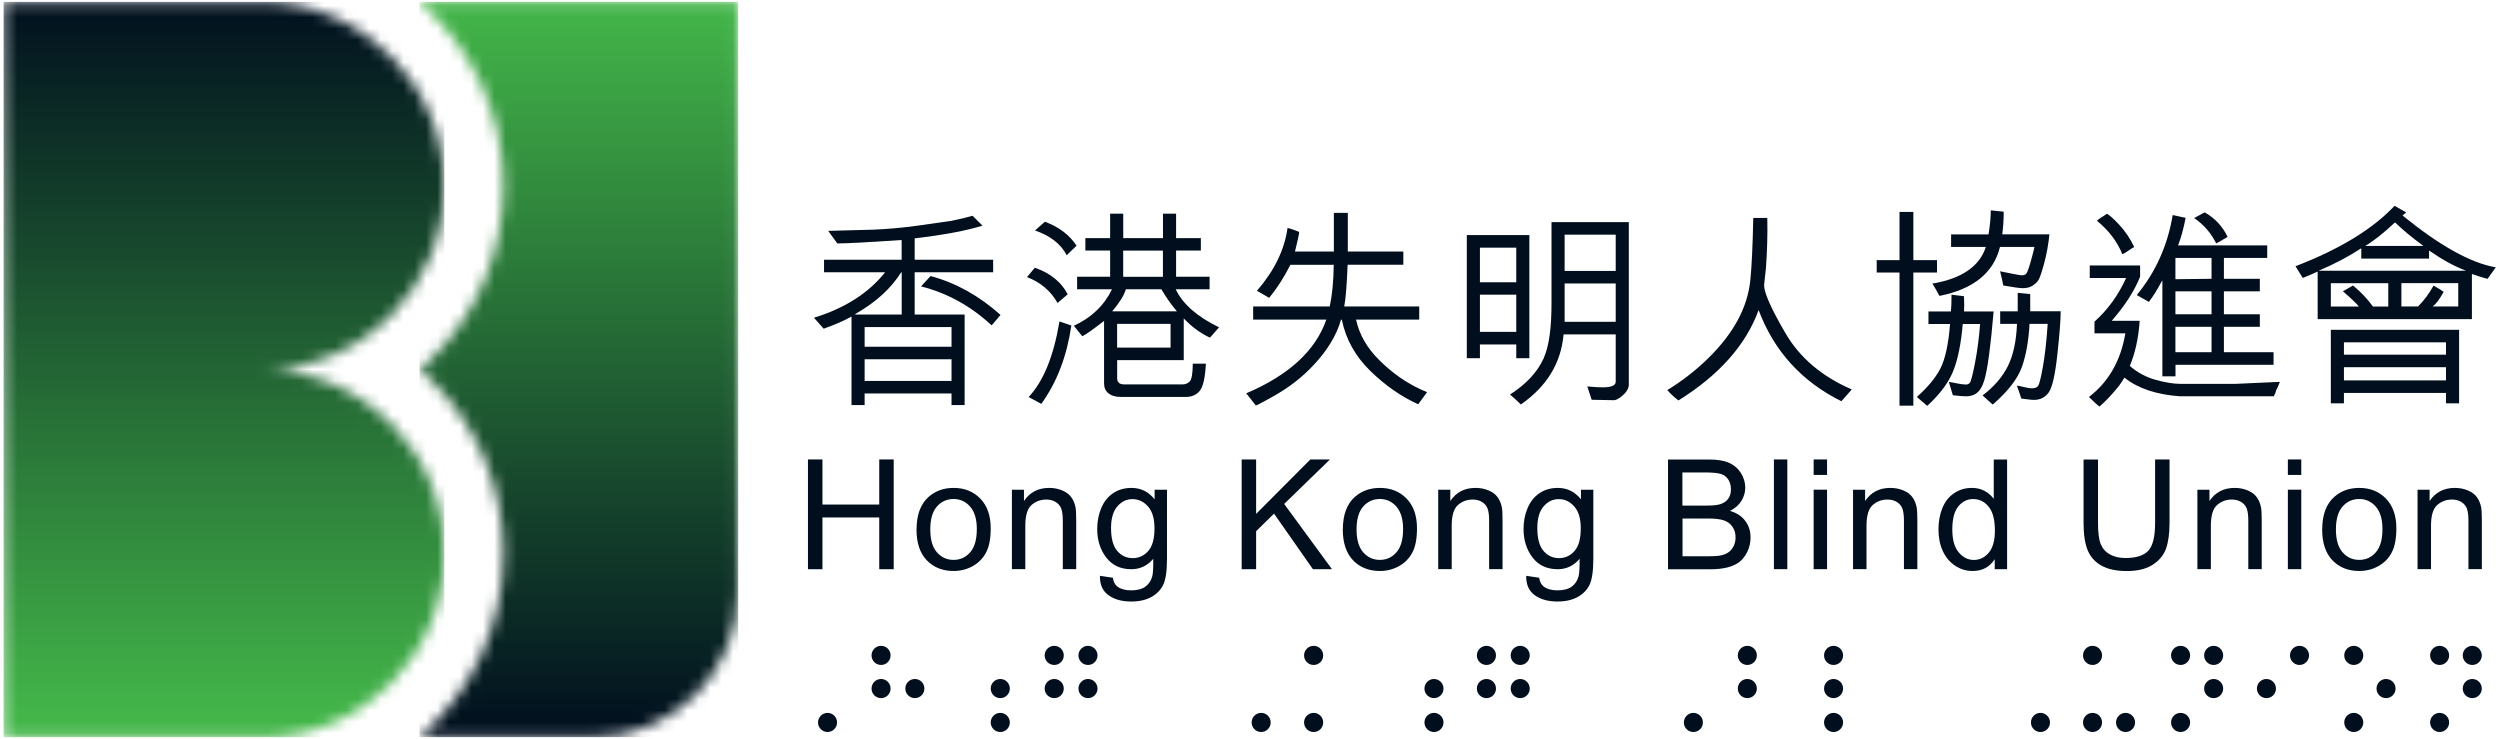 <svg width="220" height="65" viewBox="0 0 220 65" fill="none" xmlns="http://www.w3.org/2000/svg">
<g clip-path="url(#clip0_160_1938)">
<path d="M84.887 27.676V35.647H83.734V34.622H76.087V35.647H74.933V27.859C74.287 28.218 73.47 28.572 72.483 28.926L71.628 27.961C74.341 27.129 76.429 25.794 77.892 23.959H72.515V22.855H79.344V21.122C76.413 21.32 74.528 21.422 73.684 21.422L72.883 20.317L76.861 20.21C78.218 20.151 79.52 20.033 80.765 19.856L83.76 19.427C84.609 19.245 85.218 19.1 85.586 18.987L86.457 19.856C85.042 20.301 83.05 20.672 80.492 20.977V22.855H87.397V23.959H80.492V27.682H84.876L84.887 27.676ZM75.254 27.676H79.35V23.954H79.312C78.399 25.397 77.048 26.625 75.254 27.639V27.676ZM76.087 30.514H83.734V28.781H76.087V30.514ZM76.087 33.523H83.734V31.613H76.087V33.523ZM87.284 28.604H87.231C85.421 26.925 83.365 25.794 81.058 25.204C81.154 25.086 81.432 24.785 81.891 24.292C84.113 24.887 86.163 26.03 88.048 27.714L87.284 28.61V28.604Z" fill="#000E1E"/>
<path d="M90.376 24.383L91.065 23.562C92.421 24.029 93.388 24.807 93.959 25.896L93.067 26.663C92.459 25.59 91.556 24.834 90.371 24.383M93.233 28.288L94.28 28.642C93.884 31.351 93.003 33.646 91.636 35.539L90.52 34.939C91.823 33.555 92.726 31.334 93.233 28.288ZM91.081 20.28L91.951 19.513C93.185 19.969 94.114 20.672 94.739 21.621L93.868 22.458C93.367 21.481 92.437 20.752 91.081 20.28ZM103.501 24.351H106.444V25.456H103.464C104.073 26.748 105.344 27.869 107.277 28.803L106.476 29.715C105.632 29.318 104.863 28.755 104.169 28.02V31.694H98.311V33.281C98.311 33.646 98.519 33.828 98.936 33.828H104.051C104.313 33.828 104.527 33.743 104.698 33.566C104.868 33.389 104.959 32.868 104.965 32H106.118C106.054 33.239 105.872 34.038 105.579 34.392C105.285 34.746 104.89 34.928 104.383 34.928H98.6C98.151 34.928 97.799 34.821 97.542 34.612C97.286 34.402 97.158 34.113 97.158 33.748V28.24C96.181 28.996 95.545 29.446 95.241 29.591L94.499 28.669C96.047 27.95 97.168 26.883 97.857 25.456H94.787V24.351H97.692V22.05H95.513V20.956H97.692V18.805H98.845V20.956H102.343V18.805H103.496V20.956H105.675V22.05H103.496V24.351H103.501ZM97.879 27.398H103.571C103.106 26.861 102.647 26.212 102.199 25.456H99.075C98.925 25.982 98.525 26.625 97.873 27.398M103.01 28.502H98.306V30.589H103.01V28.502ZM102.337 22.055H98.84V24.356H102.337V22.055Z" fill="#000E1E"/>
<path d="M117.364 23.305H113.551C113.012 24.383 112.392 25.349 111.687 26.212L110.609 25.59C112.136 23.836 113.033 21.996 113.305 20.06C113.455 20.087 113.647 20.146 113.877 20.237C114.106 20.334 114.256 20.393 114.331 20.414C114.315 20.634 114.186 21.208 113.957 22.136H117.38V18.735H118.608V22.136H123.494V23.294H118.592C118.517 25.102 118.421 26.325 118.293 26.968H124.893V28.127H119.334C119.617 29.457 120.322 30.669 121.449 31.764C122.57 32.858 123.766 33.694 125.037 34.274L125.582 34.51L124.802 35.577C123.307 34.901 121.902 33.925 120.584 32.638C119.27 31.356 118.432 29.854 118.084 28.143L118.01 28.127C117.812 28.824 117.508 29.511 117.097 30.181C116.685 30.852 116.2 31.485 115.628 32.091C115.057 32.697 114.48 33.222 113.903 33.662C113.327 34.107 112.638 34.553 111.832 34.998C111.031 35.443 110.603 35.668 110.555 35.668H110.502L109.669 34.612C113.423 33.013 115.772 30.852 116.717 28.127H110.278V26.968H117.017C117.235 25.965 117.353 24.737 117.369 23.294" fill="#000E1E"/>
<path d="M129.079 31.522V20.688H134.584V31.522H133.431V30.31H130.233V31.522H129.079ZM133.431 21.793H130.233V24.839H133.431V21.793ZM133.431 25.933H130.233V29.205H133.431V25.933ZM142.183 33.593V29.425H137.596C137.372 31.951 136.122 34.005 133.837 35.593C133.431 35.196 133.116 34.907 132.881 34.719C134.285 33.818 135.263 32.777 135.807 31.597C135.829 31.592 135.845 31.565 135.845 31.517C135.845 31.501 135.85 31.485 135.861 31.474C136.309 30.476 136.533 28.883 136.533 26.684V19.55H143.336V33.952C143.278 34.263 143.091 34.553 142.776 34.815C142.461 35.084 142.21 35.218 142.023 35.218L140.068 35.18L139.679 34.005C140.261 34.059 140.709 34.086 141.03 34.086C141.799 34.086 142.183 33.92 142.183 33.593ZM137.687 23.841H142.183V20.65H137.687V23.841ZM142.183 24.946H137.687V28.32H142.183V24.946Z" fill="#000E1E"/>
<path d="M162.96 34.268L162.042 35.309C158.544 33.571 156.115 30.895 154.758 27.285C153.648 30.342 151.298 32.997 147.704 35.239C147.352 34.976 147.026 34.676 146.722 34.327C148.073 33.501 149.29 32.547 150.385 31.463C151.48 30.38 152.329 29.275 152.932 28.154C153.535 27.027 153.904 25.869 154.027 24.678C154.149 23.487 154.235 21.653 154.288 19.18H155.522C155.554 20.607 155.511 22.077 155.404 23.584L155.239 25.096C155.239 25.767 155.869 27.178 157.124 29.328C158.379 31.479 160.322 33.131 162.96 34.274" fill="#000E1E"/>
<path d="M167.157 35.7V23.986H165.15V22.892H167.157V18.649H168.375V22.892H170.457V23.986H168.375V35.7H167.157ZM169.71 27.408H171.68C171.717 27.135 171.733 26.641 171.733 25.933L172.833 26.067C172.844 26.378 172.85 26.636 172.85 26.845C172.85 27.065 172.844 27.253 172.833 27.408H175.439C175.311 28.905 175.178 30.176 175.039 31.227C174.9 32.278 174.75 33.051 174.596 33.533C174.441 34.022 174.233 34.365 173.982 34.569C173.731 34.772 173.41 34.874 173.015 34.874C172.759 34.874 172.374 34.842 171.851 34.783L171.499 33.608C171.621 33.619 171.846 33.662 172.182 33.732C172.518 33.802 172.796 33.839 173.015 33.839C173.127 33.839 173.229 33.796 173.33 33.705C173.432 33.614 173.592 33.024 173.8 31.94C174.008 30.857 174.158 29.715 174.249 28.513H172.721C172.572 30.251 172.294 31.629 171.883 32.648C171.477 33.667 170.719 34.681 169.614 35.7H169.576L168.679 34.933C169.64 34.086 170.334 33.249 170.762 32.412C171.183 31.576 171.467 30.278 171.605 28.513H169.704V27.408H169.71ZM174.766 21.733H171.696V20.628H174.991C175.124 19.808 175.188 19.1 175.188 18.51L176.326 18.628C176.326 19.331 176.283 20.001 176.198 20.623H180.347C180.261 21.492 180.112 22.329 179.898 23.128C179.684 23.927 179.514 24.426 179.391 24.63C179.268 24.828 179.086 25.005 178.857 25.145C178.627 25.29 178.344 25.359 178.002 25.359C177.746 25.359 177.175 25.279 176.288 25.123C176.24 24.834 176.144 24.415 176.005 23.873C177.132 24.11 177.778 24.227 177.938 24.227C178.083 24.227 178.205 24.185 178.296 24.099C178.387 24.013 178.526 23.648 178.707 23.005C178.889 22.361 178.996 21.932 179.033 21.728H176C175.439 24.008 173.661 25.445 170.671 26.04C170.441 25.611 170.238 25.247 170.051 24.957C172.631 24.517 174.201 23.444 174.756 21.728M177.506 28.502H176.016V27.397H177.559V25.772L178.659 25.88V27.392H181.34C181.34 28.127 181.244 29.387 181.051 31.163C180.859 32.943 180.608 34.059 180.304 34.51C179.994 34.96 179.556 35.191 178.985 35.191C178.846 35.191 178.654 35.175 178.403 35.137C178.157 35.1 177.981 35.078 177.874 35.073C177.837 34.939 177.709 34.558 177.484 33.936C177.597 33.941 177.805 33.984 178.104 34.059C178.403 34.134 178.638 34.172 178.798 34.172C179.065 34.172 179.247 34.102 179.353 33.962C179.455 33.823 179.599 33.26 179.775 32.273C179.951 31.286 180.096 30.026 180.197 28.502H178.6C178.52 29.977 178.296 31.238 177.933 32.278C177.565 33.319 176.716 34.418 175.386 35.582H175.333L174.467 34.799C175.477 34.032 176.219 33.169 176.694 32.214C177.169 31.254 177.436 30.02 177.495 28.508" fill="#000E1E"/>
<path d="M187.027 29.334H184.314V28.304C185.462 27.285 186.397 26.003 187.101 24.463H183.898V23.359H188.33V24.346C187.828 25.606 186.995 26.899 185.831 28.229H188.292C188.191 29.741 187.897 31.066 187.422 32.203C188.105 32.793 188.869 33.201 189.713 33.431C190.551 33.662 191.277 33.78 191.881 33.78H196.724L200.526 33.608H200.627C200.488 33.979 200.376 34.231 200.291 34.354C200.291 34.429 200.264 34.52 200.205 34.633C200.147 34.746 200.115 34.826 200.104 34.874H191.832C189.761 34.724 188.143 34.182 186.973 33.249H186.936C186.744 33.571 186.605 33.78 186.525 33.871V33.893C185.857 34.719 185.265 35.346 184.747 35.781C184.517 35.604 184.213 35.319 183.828 34.933C185.558 33.608 186.626 31.742 187.032 29.334M185.371 18.816C185.558 18.858 185.921 19.17 186.466 19.749C187.005 20.328 187.459 20.988 187.812 21.739C187.715 21.782 187.55 21.884 187.315 22.05C187.08 22.216 186.899 22.318 186.765 22.372C186.322 21.267 185.58 20.285 184.533 19.427C184.613 19.336 184.752 19.229 184.96 19.105C185.168 18.982 185.302 18.891 185.371 18.826M190.284 24.694H190.268C189.851 25.477 189.462 26.099 189.099 26.566L188.036 25.965C189.702 23.938 190.754 21.594 191.197 18.923L192.334 19.17C192.164 20.071 191.945 20.881 191.672 21.594H199.516V22.699H195.704V24.533H198.865V25.638H195.704V27.655H198.865V28.76H195.704V30.996H200.072V32.101H191.443V33.115H190.289V24.705L190.284 24.694ZM194.615 22.699H191.437V24.571L194.615 24.533V22.699ZM194.615 25.638H191.437V27.655H194.615V25.638ZM194.615 28.76H191.437V30.996H194.615V28.76ZM193.087 19.191L194.006 18.687C194.903 19.186 195.576 19.904 196.03 20.848C195.362 21.245 195.026 21.433 195.02 21.412C194.588 20.527 193.947 19.781 193.087 19.186" fill="#000E1E"/>
<path d="M210.719 18.108L211.739 18.692L211.424 18.966C214.714 21.637 217.448 23.155 219.632 23.525L218.905 24.539C218.59 24.464 218.131 24.324 217.528 24.11V28.084H203.954V23.895C203.548 24.088 203.11 24.276 202.64 24.458L202.005 23.428C205.903 21.927 208.813 20.151 210.73 18.102M216.962 23.82V23.804C215.958 23.423 214.89 22.833 213.758 22.045V22.758H207.793V21.846C206.635 22.602 205.396 23.251 204.071 23.809V23.825H216.967L216.962 23.82ZM210.169 26.974V24.919H205.113V26.974H207.585C207.366 26.7 206.896 26.255 206.175 25.633L207.067 25.123C207.777 25.713 208.359 26.33 208.818 26.974H210.169ZM206.266 34.579V35.491H205.113V29.023H216.401V35.491H215.248V34.579H206.266ZM215.248 30.128H206.266V31.211H215.248V30.128ZM206.266 33.474H215.248V32.316H206.266V33.474ZM213.24 21.642V21.626C212.231 20.886 211.414 20.205 210.789 19.593H210.735C209.748 20.516 208.893 21.197 208.167 21.626V21.642H213.24ZM214.094 26.968H216.326V24.914H211.323V26.968H212.791C213.331 26.427 213.779 25.815 214.148 25.134C214.585 25.375 214.884 25.558 215.045 25.681C214.666 26.362 214.345 26.786 214.089 26.947V26.963L214.094 26.968Z" fill="#000E1E"/>
<path d="M71.1 50.091V40.431H72.376V44.4H77.374V40.431H78.645V50.091H77.374V45.537H72.376V50.091H71.1Z" fill="#000E1E"/>
<path d="M80.658 46.594C80.658 45.301 81.015 44.341 81.731 43.714C82.329 43.193 83.061 42.936 83.92 42.936C84.876 42.936 85.661 43.252 86.27 43.88C86.879 44.508 87.183 45.382 87.183 46.492C87.183 47.393 87.049 48.101 86.777 48.616C86.505 49.131 86.115 49.533 85.602 49.818C85.09 50.102 84.529 50.247 83.92 50.247C82.943 50.247 82.158 49.93 81.555 49.303C80.951 48.675 80.652 47.769 80.652 46.589M81.865 46.589C81.865 47.484 82.057 48.155 82.447 48.6C82.836 49.045 83.322 49.27 83.915 49.27C84.508 49.27 84.988 49.045 85.378 48.6C85.768 48.155 85.96 47.468 85.96 46.551C85.96 45.688 85.763 45.033 85.373 44.583C84.983 44.137 84.497 43.912 83.915 43.912C83.333 43.912 82.836 44.132 82.447 44.577C82.057 45.022 81.865 45.693 81.865 46.589Z" fill="#000E1E"/>
<path d="M89.047 50.091V43.097H90.109V44.089C90.622 43.322 91.359 42.936 92.325 42.936C92.747 42.936 93.132 43.011 93.484 43.161C93.836 43.311 94.098 43.51 94.274 43.757C94.451 44.003 94.573 44.293 94.643 44.631C94.686 44.851 94.707 45.237 94.707 45.784V50.086H93.527V45.832C93.527 45.35 93.479 44.99 93.388 44.749C93.297 44.508 93.132 44.32 92.897 44.175C92.662 44.03 92.389 43.96 92.074 43.96C91.572 43.96 91.14 44.121 90.771 44.443C90.408 44.765 90.227 45.371 90.227 46.267V50.086H89.047V50.091Z" fill="#000E1E"/>
<path d="M96.784 50.67L97.932 50.842C97.98 51.196 98.114 51.459 98.332 51.62C98.626 51.84 99.027 51.952 99.534 51.952C100.079 51.952 100.5 51.84 100.799 51.62C101.098 51.4 101.296 51.094 101.403 50.697C101.467 50.456 101.494 49.946 101.488 49.174C100.97 49.785 100.33 50.091 99.561 50.091C98.605 50.091 97.863 49.742 97.339 49.05C96.816 48.359 96.554 47.522 96.554 46.551C96.554 45.886 96.677 45.269 96.912 44.706C97.152 44.143 97.499 43.703 97.959 43.397C98.418 43.092 98.952 42.936 99.571 42.936C100.394 42.936 101.072 43.269 101.606 43.939V43.097H102.695V49.142C102.695 50.23 102.583 51.003 102.364 51.459C102.145 51.915 101.793 52.274 101.317 52.537C100.837 52.8 100.249 52.934 99.55 52.934C98.717 52.934 98.049 52.746 97.537 52.371C97.024 51.995 96.779 51.432 96.795 50.676M97.772 46.471C97.772 47.388 97.953 48.058 98.317 48.482C98.68 48.906 99.133 49.115 99.678 49.115C100.223 49.115 100.677 48.906 101.045 48.487C101.414 48.069 101.595 47.409 101.595 46.514C101.595 45.618 101.408 45.012 101.029 44.577C100.65 44.143 100.196 43.923 99.662 43.923C99.128 43.923 98.69 44.137 98.322 44.566C97.953 44.996 97.772 45.629 97.772 46.476" fill="#000E1E"/>
<path d="M109.268 50.091V40.431H110.539V45.221L115.313 40.431H117.038L113.006 44.347L117.214 50.091H115.537L112.115 45.199L110.539 46.744V50.091H109.268Z" fill="#000E1E"/>
<path d="M118.17 46.594C118.17 45.301 118.528 44.341 119.243 43.714C119.841 43.193 120.573 42.936 121.433 42.936C122.388 42.936 123.173 43.252 123.782 43.88C124.391 44.508 124.695 45.382 124.695 46.492C124.695 47.393 124.562 48.101 124.289 48.616C124.022 49.131 123.627 49.533 123.115 49.818C122.602 50.102 122.041 50.247 121.433 50.247C120.455 50.247 119.67 49.93 119.067 49.303C118.469 48.675 118.165 47.769 118.165 46.589M119.377 46.589C119.377 47.484 119.569 48.155 119.959 48.6C120.349 49.045 120.834 49.27 121.427 49.27C122.02 49.27 122.5 49.045 122.89 48.6C123.28 48.155 123.472 47.468 123.472 46.551C123.472 45.688 123.275 45.033 122.885 44.583C122.495 44.137 122.009 43.912 121.427 43.912C120.845 43.912 120.349 44.132 119.959 44.577C119.569 45.022 119.377 45.693 119.377 46.589Z" fill="#000E1E"/>
<path d="M126.564 50.091V43.097H127.627V44.089C128.139 43.322 128.876 42.936 129.843 42.936C130.265 42.936 130.649 43.011 131.001 43.161C131.354 43.311 131.616 43.51 131.792 43.757C131.968 44.003 132.091 44.293 132.16 44.631C132.203 44.851 132.224 45.237 132.224 45.784V50.086H131.044V45.832C131.044 45.35 130.996 44.99 130.905 44.749C130.815 44.508 130.649 44.32 130.419 44.175C130.184 44.03 129.912 43.96 129.597 43.96C129.095 43.96 128.663 44.121 128.294 44.443C127.931 44.765 127.75 45.371 127.75 46.267V50.086H126.569L126.564 50.091Z" fill="#000E1E"/>
<path d="M134.301 50.67L135.449 50.842C135.498 51.196 135.631 51.459 135.85 51.62C136.144 51.84 136.544 51.952 137.051 51.952C137.596 51.952 138.018 51.84 138.317 51.62C138.616 51.4 138.814 51.094 138.92 50.697C138.984 50.456 139.011 49.946 139.006 49.174C138.488 49.785 137.847 50.091 137.078 50.091C136.122 50.091 135.38 49.742 134.857 49.05C134.333 48.359 134.072 47.522 134.072 46.551C134.072 45.886 134.189 45.269 134.43 44.706C134.67 44.143 135.017 43.703 135.476 43.397C135.935 43.092 136.469 42.936 137.089 42.936C137.911 42.936 138.589 43.269 139.123 43.939V43.097H140.213V49.142C140.213 50.23 140.1 51.003 139.881 51.459C139.663 51.915 139.31 52.274 138.83 52.537C138.349 52.8 137.762 52.934 137.062 52.934C136.229 52.934 135.562 52.746 135.049 52.371C134.536 51.995 134.291 51.432 134.307 50.676M135.284 46.471C135.284 47.388 135.465 48.058 135.829 48.482C136.192 48.906 136.646 49.115 137.19 49.115C137.735 49.115 138.189 48.906 138.557 48.487C138.926 48.069 139.107 47.409 139.107 46.514C139.107 45.618 138.92 45.012 138.541 44.577C138.162 44.143 137.708 43.923 137.174 43.923C136.64 43.923 136.202 44.137 135.834 44.566C135.465 44.996 135.284 45.629 135.284 46.476" fill="#000E1E"/>
<path d="M146.786 50.091V40.437H150.396C151.127 40.437 151.72 40.533 152.163 40.731C152.606 40.93 152.953 41.23 153.204 41.633C153.455 42.04 153.583 42.464 153.583 42.909C153.583 43.322 153.471 43.708 153.247 44.073C153.023 44.438 152.686 44.733 152.238 44.958C152.82 45.13 153.268 45.419 153.578 45.832C153.893 46.245 154.048 46.733 154.048 47.297C154.048 47.747 153.952 48.171 153.765 48.557C153.573 48.943 153.338 49.244 153.06 49.458C152.782 49.667 152.43 49.828 152.008 49.935C151.586 50.043 151.068 50.096 150.454 50.096H146.786V50.091ZM148.057 44.491H150.134C150.7 44.491 151.1 44.454 151.346 44.379C151.672 44.282 151.912 44.121 152.078 43.896C152.243 43.671 152.323 43.392 152.323 43.054C152.323 42.732 152.248 42.453 152.094 42.206C151.939 41.965 151.72 41.794 151.437 41.708C151.154 41.617 150.663 41.574 149.974 41.574H148.051V44.491H148.057ZM148.057 48.949H150.449C150.86 48.949 151.148 48.932 151.314 48.9C151.608 48.847 151.853 48.761 152.051 48.638C152.249 48.514 152.409 48.337 152.537 48.101C152.665 47.865 152.729 47.597 152.729 47.286C152.729 46.926 152.638 46.615 152.451 46.347C152.27 46.079 152.014 45.897 151.688 45.789C151.362 45.682 150.892 45.629 150.283 45.629H148.062V48.949H148.057Z" fill="#000E1E"/>
<path d="M157.284 40.431H156.104V50.086H157.284V40.431Z" fill="#000E1E"/>
<path d="M159.601 40.431H160.782V41.794H159.601V40.431ZM159.601 43.092H160.782V50.086H159.601V43.092Z" fill="#000E1E"/>
<path d="M163.067 50.091V43.097H164.13V44.089C164.642 43.322 165.379 42.936 166.346 42.936C166.768 42.936 167.152 43.011 167.504 43.161C167.857 43.311 168.118 43.51 168.295 43.757C168.471 44.003 168.594 44.293 168.663 44.631C168.706 44.851 168.727 45.237 168.727 45.784V50.086H167.547V45.832C167.547 45.35 167.499 44.99 167.408 44.749C167.318 44.508 167.152 44.32 166.922 44.175C166.687 44.03 166.415 43.96 166.1 43.96C165.598 43.96 165.166 44.121 164.797 44.443C164.434 44.765 164.252 45.371 164.252 46.267V50.086H163.072L163.067 50.091Z" fill="#000E1E"/>
<path d="M175.535 50.091V49.206C175.092 49.898 174.446 50.247 173.586 50.247C173.031 50.247 172.518 50.091 172.054 49.785C171.589 49.48 171.226 49.05 170.97 48.498C170.714 47.946 170.585 47.313 170.585 46.599C170.585 45.886 170.703 45.269 170.933 44.701C171.162 44.132 171.515 43.698 171.974 43.392C172.438 43.086 172.956 42.936 173.528 42.936C173.949 42.936 174.323 43.027 174.649 43.204C174.975 43.381 175.242 43.612 175.45 43.901V40.437H176.625V50.091H175.53H175.535ZM171.803 46.599C171.803 47.495 171.99 48.166 172.369 48.611C172.743 49.056 173.191 49.276 173.699 49.276C174.206 49.276 174.654 49.061 175.012 48.638C175.37 48.214 175.551 47.565 175.551 46.696C175.551 45.736 175.37 45.038 175.001 44.588C174.633 44.137 174.179 43.917 173.645 43.917C173.111 43.917 172.684 44.132 172.332 44.561C171.979 44.99 171.803 45.671 171.803 46.594" fill="#000E1E"/>
<path d="M189.649 40.431H190.919V46.009C190.919 46.98 190.807 47.752 190.594 48.321C190.375 48.895 189.98 49.356 189.408 49.716C188.837 50.075 188.089 50.252 187.16 50.252C186.231 50.252 185.521 50.096 184.95 49.785C184.378 49.474 183.967 49.024 183.721 48.434C183.476 47.844 183.353 47.034 183.353 46.015V40.437H184.624V46.009C184.624 46.846 184.699 47.468 184.859 47.865C185.019 48.262 185.281 48.568 185.66 48.782C186.039 48.997 186.498 49.104 187.048 49.104C187.983 49.104 188.65 48.89 189.05 48.466C189.446 48.042 189.649 47.221 189.649 46.009V40.437V40.431Z" fill="#000E1E"/>
<path d="M193.37 50.091V43.097H194.433V44.089C194.946 43.322 195.683 42.936 196.649 42.936C197.071 42.936 197.455 43.011 197.808 43.161C198.16 43.311 198.422 43.51 198.598 43.757C198.774 44.003 198.897 44.293 198.966 44.631C199.009 44.851 199.031 45.237 199.031 45.784V50.086H197.85V45.832C197.85 45.35 197.802 44.99 197.712 44.749C197.621 44.508 197.455 44.32 197.226 44.175C196.991 44.03 196.718 43.96 196.403 43.96C195.901 43.96 195.469 44.121 195.1 44.443C194.737 44.765 194.556 45.371 194.556 46.267V50.086H193.376L193.37 50.091Z" fill="#000E1E"/>
<path d="M201.332 40.431H202.512V41.794H201.332V40.431ZM201.332 43.092H202.512V50.086H201.332V43.092Z" fill="#000E1E"/>
<path d="M204.354 46.594C204.354 45.301 204.712 44.341 205.428 43.714C206.026 43.193 206.757 42.936 207.617 42.936C208.573 42.936 209.358 43.252 209.966 43.88C210.575 44.508 210.88 45.382 210.88 46.492C210.88 47.393 210.746 48.101 210.474 48.616C210.207 49.131 209.812 49.533 209.299 49.818C208.786 50.102 208.226 50.247 207.617 50.247C206.64 50.247 205.855 49.93 205.251 49.303C204.653 48.675 204.349 47.769 204.349 46.589M205.561 46.589C205.561 47.484 205.753 48.155 206.143 48.6C206.533 49.045 207.019 49.27 207.612 49.27C208.204 49.27 208.685 49.045 209.075 48.6C209.465 48.155 209.657 47.468 209.657 46.551C209.657 45.688 209.459 45.033 209.069 44.583C208.68 44.137 208.194 43.912 207.612 43.912C207.03 43.912 206.533 44.132 206.143 44.577C205.753 45.022 205.561 45.693 205.561 46.589Z" fill="#000E1E"/>
<path d="M212.743 50.091V43.097H213.806V44.089C214.318 43.322 215.055 42.936 216.022 42.936C216.444 42.936 216.828 43.011 217.181 43.161C217.533 43.311 217.795 43.51 217.971 43.757C218.147 44.003 218.27 44.293 218.339 44.631C218.382 44.851 218.403 45.237 218.403 45.784V50.086H217.223V45.832C217.223 45.35 217.175 44.99 217.084 44.749C216.994 44.508 216.828 44.32 216.599 44.175C216.364 44.03 216.091 43.96 215.776 43.96C215.274 43.96 214.842 44.121 214.473 44.443C214.11 44.765 213.929 45.371 213.929 46.267V50.086H212.749L212.743 50.091Z" fill="#000E1E"/>
<path d="M73.662 63.575C73.662 64.042 73.283 64.417 72.824 64.417C72.365 64.417 71.986 64.042 71.986 63.575C71.986 63.109 72.365 62.733 72.824 62.733C73.283 62.733 73.662 63.109 73.662 63.575Z" fill="#000E1E"/>
<path d="M88.865 63.575C88.865 64.042 88.491 64.417 88.027 64.417C87.562 64.417 87.183 64.042 87.183 63.575C87.183 63.109 87.562 62.733 88.027 62.733C88.491 62.733 88.865 63.109 88.865 63.575Z" fill="#000E1E"/>
<path d="M111.821 63.575C111.821 64.042 111.442 64.417 110.983 64.417C110.523 64.417 110.144 64.042 110.144 63.575C110.144 63.109 110.523 62.733 110.983 62.733C111.442 62.733 111.821 63.109 111.821 63.575Z" fill="#000E1E"/>
<path d="M116.44 63.575C116.44 64.042 116.066 64.417 115.601 64.417C115.137 64.417 114.758 64.042 114.758 63.575C114.758 63.109 115.137 62.733 115.601 62.733C116.066 62.733 116.44 63.109 116.44 63.575Z" fill="#000E1E"/>
<path d="M127.029 63.575C127.029 64.042 126.65 64.417 126.19 64.417C125.731 64.417 125.352 64.042 125.352 63.575C125.352 63.109 125.731 62.733 126.19 62.733C126.65 62.733 127.029 63.109 127.029 63.575Z" fill="#000E1E"/>
<path d="M149.856 63.575C149.856 64.042 149.482 64.417 149.018 64.417C148.553 64.417 148.18 64.042 148.18 63.575C148.18 63.109 148.559 62.733 149.018 62.733C149.477 62.733 149.856 63.109 149.856 63.575Z" fill="#000E1E"/>
<path d="M162.191 63.575C162.191 64.042 161.817 64.417 161.353 64.417C160.888 64.417 160.515 64.042 160.515 63.575C160.515 63.109 160.894 62.733 161.353 62.733C161.812 62.733 162.191 63.109 162.191 63.575Z" fill="#000E1E"/>
<path d="M180.4 63.575C180.4 64.042 180.026 64.417 179.562 64.417C179.097 64.417 178.723 64.042 178.723 63.575C178.723 63.109 179.102 62.733 179.562 62.733C180.021 62.733 180.4 63.109 180.4 63.575Z" fill="#000E1E"/>
<path d="M187.886 63.575C187.886 64.042 187.513 64.417 187.048 64.417C186.584 64.417 186.21 64.042 186.21 63.575C186.21 63.109 186.589 62.733 187.048 62.733C187.507 62.733 187.886 63.109 187.886 63.575Z" fill="#000E1E"/>
<path d="M78.372 60.593C78.372 61.06 77.999 61.435 77.534 61.435C77.069 61.435 76.696 61.06 76.696 60.593C76.696 60.126 77.069 59.751 77.534 59.751C77.999 59.751 78.372 60.126 78.372 60.593Z" fill="#000E1E"/>
<path d="M88.865 60.593C88.865 61.06 88.491 61.435 88.027 61.435C87.562 61.435 87.183 61.06 87.183 60.593C87.183 60.126 87.562 59.751 88.027 59.751C88.491 59.751 88.865 60.126 88.865 60.593Z" fill="#000E1E"/>
<path d="M93.612 60.593C93.612 61.06 93.238 61.435 92.774 61.435C92.309 61.435 91.93 61.06 91.93 60.593C91.93 60.126 92.309 59.751 92.774 59.751C93.238 59.751 93.612 60.126 93.612 60.593Z" fill="#000E1E"/>
<path d="M96.581 60.593C96.581 61.06 96.207 61.435 95.743 61.435C95.278 61.435 94.904 61.06 94.904 60.593C94.904 60.126 95.283 59.751 95.743 59.751C96.202 59.751 96.581 60.126 96.581 60.593Z" fill="#000E1E"/>
<path d="M127.029 60.593C127.029 61.06 126.65 61.435 126.19 61.435C125.731 61.435 125.352 61.06 125.352 60.593C125.352 60.126 125.731 59.751 126.19 59.751C126.65 59.751 127.029 60.126 127.029 60.593Z" fill="#000E1E"/>
<path d="M131.647 60.593C131.647 61.06 131.274 61.435 130.809 61.435C130.345 61.435 129.965 61.06 129.965 60.593C129.965 60.126 130.345 59.751 130.809 59.751C131.274 59.751 131.647 60.126 131.647 60.593Z" fill="#000E1E"/>
<path d="M134.617 60.593C134.617 61.06 134.243 61.435 133.778 61.435C133.314 61.435 132.94 61.06 132.94 60.593C132.94 60.126 133.319 59.751 133.778 59.751C134.237 59.751 134.617 60.126 134.617 60.593Z" fill="#000E1E"/>
<path d="M154.603 60.593C154.603 61.06 154.23 61.435 153.765 61.435C153.3 61.435 152.927 61.06 152.927 60.593C152.927 60.126 153.3 59.751 153.765 59.751C154.23 59.751 154.603 60.126 154.603 60.593Z" fill="#000E1E"/>
<path d="M162.191 60.593C162.191 61.06 161.817 61.435 161.353 61.435C160.888 61.435 160.515 61.06 160.515 60.593C160.515 60.126 160.894 59.751 161.353 59.751C161.812 59.751 162.191 60.126 162.191 60.593Z" fill="#000E1E"/>
<path d="M195.64 60.593C195.64 61.06 195.266 61.435 194.801 61.435C194.337 61.435 193.963 61.06 193.963 60.593C193.963 60.126 194.342 59.751 194.801 59.751C195.261 59.751 195.64 60.126 195.64 60.593Z" fill="#000E1E"/>
<path d="M210.81 60.593C210.81 61.06 210.436 61.435 209.972 61.435C209.507 61.435 209.134 61.06 209.134 60.593C209.134 60.126 209.513 59.751 209.972 59.751C210.431 59.751 210.81 60.126 210.81 60.593Z" fill="#000E1E"/>
<path d="M218.398 60.593C218.398 61.06 218.024 61.435 217.56 61.435C217.095 61.435 216.721 61.06 216.721 60.593C216.721 60.126 217.095 59.751 217.56 59.751C218.024 59.751 218.398 60.126 218.398 60.593Z" fill="#000E1E"/>
<path d="M200.285 60.593C200.285 61.06 199.912 61.435 199.447 61.435C198.983 61.435 198.609 61.06 198.609 60.593C198.609 60.126 198.983 59.751 199.447 59.751C199.912 59.751 200.285 60.126 200.285 60.593Z" fill="#000E1E"/>
<path d="M81.347 60.593C81.347 61.06 80.973 61.435 80.508 61.435C80.044 61.435 79.67 61.06 79.67 60.593C79.67 60.126 80.044 59.751 80.508 59.751C80.973 59.751 81.347 60.126 81.347 60.593Z" fill="#000E1E"/>
<path d="M78.372 57.675C78.372 58.142 77.999 58.517 77.534 58.517C77.069 58.517 76.696 58.142 76.696 57.675C76.696 57.209 77.069 56.833 77.534 56.833C77.999 56.833 78.372 57.209 78.372 57.675Z" fill="#000E1E"/>
<path d="M93.612 57.675C93.612 58.142 93.238 58.517 92.774 58.517C92.309 58.517 91.93 58.142 91.93 57.675C91.93 57.209 92.309 56.833 92.774 56.833C93.238 56.833 93.612 57.209 93.612 57.675Z" fill="#000E1E"/>
<path d="M96.581 57.675C96.581 58.142 96.207 58.517 95.743 58.517C95.278 58.517 94.904 58.142 94.904 57.675C94.904 57.209 95.283 56.833 95.743 56.833C96.202 56.833 96.581 57.209 96.581 57.675Z" fill="#000E1E"/>
<path d="M116.44 57.675C116.44 58.142 116.066 58.517 115.601 58.517C115.137 58.517 114.758 58.142 114.758 57.675C114.758 57.209 115.137 56.833 115.601 56.833C116.066 56.833 116.44 57.209 116.44 57.675Z" fill="#000E1E"/>
<path d="M131.647 57.675C131.647 58.142 131.274 58.517 130.809 58.517C130.345 58.517 129.965 58.142 129.965 57.675C129.965 57.209 130.345 56.833 130.809 56.833C131.274 56.833 131.647 57.209 131.647 57.675Z" fill="#000E1E"/>
<path d="M134.617 57.675C134.617 58.142 134.243 58.517 133.778 58.517C133.314 58.517 132.94 58.142 132.94 57.675C132.94 57.209 133.319 56.833 133.778 56.833C134.237 56.833 134.617 57.209 134.617 57.675Z" fill="#000E1E"/>
<path d="M154.603 57.675C154.603 58.142 154.23 58.517 153.765 58.517C153.3 58.517 152.927 58.142 152.927 57.675C152.927 57.209 153.3 56.833 153.765 56.833C154.23 56.833 154.603 57.209 154.603 57.675Z" fill="#000E1E"/>
<path d="M162.191 57.675C162.191 58.142 161.817 58.517 161.353 58.517C160.888 58.517 160.515 58.142 160.515 57.675C160.515 57.209 160.894 56.833 161.353 56.833C161.812 56.833 162.191 57.209 162.191 57.675Z" fill="#000E1E"/>
<path d="M184.981 63.575C184.981 64.042 184.608 64.417 184.143 64.417C183.679 64.417 183.305 64.042 183.305 63.575C183.305 63.109 183.679 62.733 184.143 62.733C184.608 62.733 184.981 63.109 184.981 63.575Z" fill="#000E1E"/>
<path d="M184.981 57.675C184.981 58.142 184.608 58.517 184.143 58.517C183.679 58.517 183.305 58.142 183.305 57.675C183.305 57.209 183.679 56.833 184.143 56.833C184.608 56.833 184.981 57.209 184.981 57.675Z" fill="#000E1E"/>
<path d="M192.73 63.575C192.73 64.042 192.356 64.417 191.891 64.417C191.427 64.417 191.053 64.042 191.053 63.575C191.053 63.109 191.427 62.733 191.891 62.733C192.356 62.733 192.73 63.109 192.73 63.575Z" fill="#000E1E"/>
<path d="M192.73 57.675C192.73 58.142 192.356 58.517 191.891 58.517C191.427 58.517 191.053 58.142 191.053 57.675C191.053 57.209 191.427 56.833 191.891 56.833C192.356 56.833 192.73 57.209 192.73 57.675Z" fill="#000E1E"/>
<path d="M207.969 63.575C207.969 64.042 207.596 64.417 207.131 64.417C206.667 64.417 206.293 64.042 206.293 63.575C206.293 63.109 206.672 62.733 207.131 62.733C207.59 62.733 207.969 63.109 207.969 63.575Z" fill="#000E1E"/>
<path d="M207.969 57.675C207.969 58.142 207.596 58.517 207.131 58.517C206.667 58.517 206.293 58.142 206.293 57.675C206.293 57.209 206.672 56.833 207.131 56.833C207.59 56.833 207.969 57.209 207.969 57.675Z" fill="#000E1E"/>
<path d="M215.525 63.575C215.525 64.042 215.146 64.417 214.687 64.417C214.228 64.417 213.849 64.042 213.849 63.575C213.849 63.109 214.228 62.733 214.687 62.733C215.146 62.733 215.525 63.109 215.525 63.575Z" fill="#000E1E"/>
<path d="M215.525 57.675C215.525 58.142 215.146 58.517 214.687 58.517C214.228 58.517 213.849 58.142 213.849 57.675C213.849 57.209 214.228 56.833 214.687 56.833C215.146 56.833 215.525 57.209 215.525 57.675Z" fill="#000E1E"/>
<path d="M218.398 57.675C218.398 58.142 218.024 58.517 217.56 58.517C217.095 58.517 216.721 58.142 216.721 57.675C216.721 57.209 217.095 56.833 217.56 56.833C218.024 56.833 218.398 57.209 218.398 57.675Z" fill="#000E1E"/>
<path d="M195.64 57.675C195.64 58.142 195.266 58.517 194.801 58.517C194.337 58.517 193.963 58.142 193.963 57.675C193.963 57.209 194.342 56.833 194.801 56.833C195.261 56.833 195.64 57.209 195.64 57.675Z" fill="#000E1E"/>
<path d="M203.196 57.675C203.196 58.142 202.816 58.517 202.357 58.517C201.898 58.517 201.519 58.142 201.519 57.675C201.519 57.209 201.893 56.833 202.357 56.833C202.822 56.833 203.196 57.209 203.196 57.675Z" fill="#000E1E"/>
<mask id="mask0_160_1938" style="mask-type:luminance" maskUnits="userSpaceOnUse" x="0" y="0" width="40" height="65">
<path d="M0.315 0.166V64.879C0.315 64.879 22.833 64.889 22.993 64.889C31.889 64.889 39.103 57.643 39.103 48.707C39.103 39.771 32.023 32.664 23.239 32.53C32.023 32.402 39.103 25.204 39.103 16.354C39.103 7.504 31.905 0.188 23.02 0.172H0.31L0.315 0.166Z" fill="white"/>
</mask>
<g mask="url(#mask0_160_1938)">
<path d="M39.103 0.166H0.315V64.884H39.103V0.166Z" fill="url(#paint0_linear_160_1938)"/>
</g>
<mask id="mask1_160_1938" style="mask-type:luminance" maskUnits="userSpaceOnUse" x="36" y="0" width="29" height="65">
<path d="M36.914 0.166C41.437 4.092 44.299 9.891 44.299 16.348C44.299 22.007 42.12 27.344 38.164 31.372C37.768 31.774 37.363 32.16 36.941 32.525C37.363 32.89 37.768 33.276 38.164 33.678C42.12 37.706 44.299 43.043 44.299 48.702C44.299 55.154 41.442 60.952 36.925 64.879H52.17C59.213 64.879 64.932 59.161 64.964 52.086V0.166H36.914Z" fill="white"/>
</mask>
<g mask="url(#mask1_160_1938)">
<path d="M64.964 0.166H36.914V64.879H64.964V0.166Z" fill="url(#paint1_linear_160_1938)"/>
</g>
</g>
<defs>
<linearGradient id="paint0_linear_160_1938" x1="20.761" y1="-0.633" x2="20.761" y2="63.344" gradientUnits="userSpaceOnUse">
<stop stop-color="#000E1E"/>
<stop offset="1" stop-color="#43B649"/>
</linearGradient>
<linearGradient id="paint1_linear_160_1938" x1="51.875" y1="64.9" x2="51.875" y2="0.188" gradientUnits="userSpaceOnUse">
<stop stop-color="#000E1E"/>
<stop offset="1" stop-color="#43B649"/>
</linearGradient>
<clipPath id="clip0_160_1938">
<rect width="220" height="64.9" fill="white"/>
</clipPath>
</defs>
</svg>

